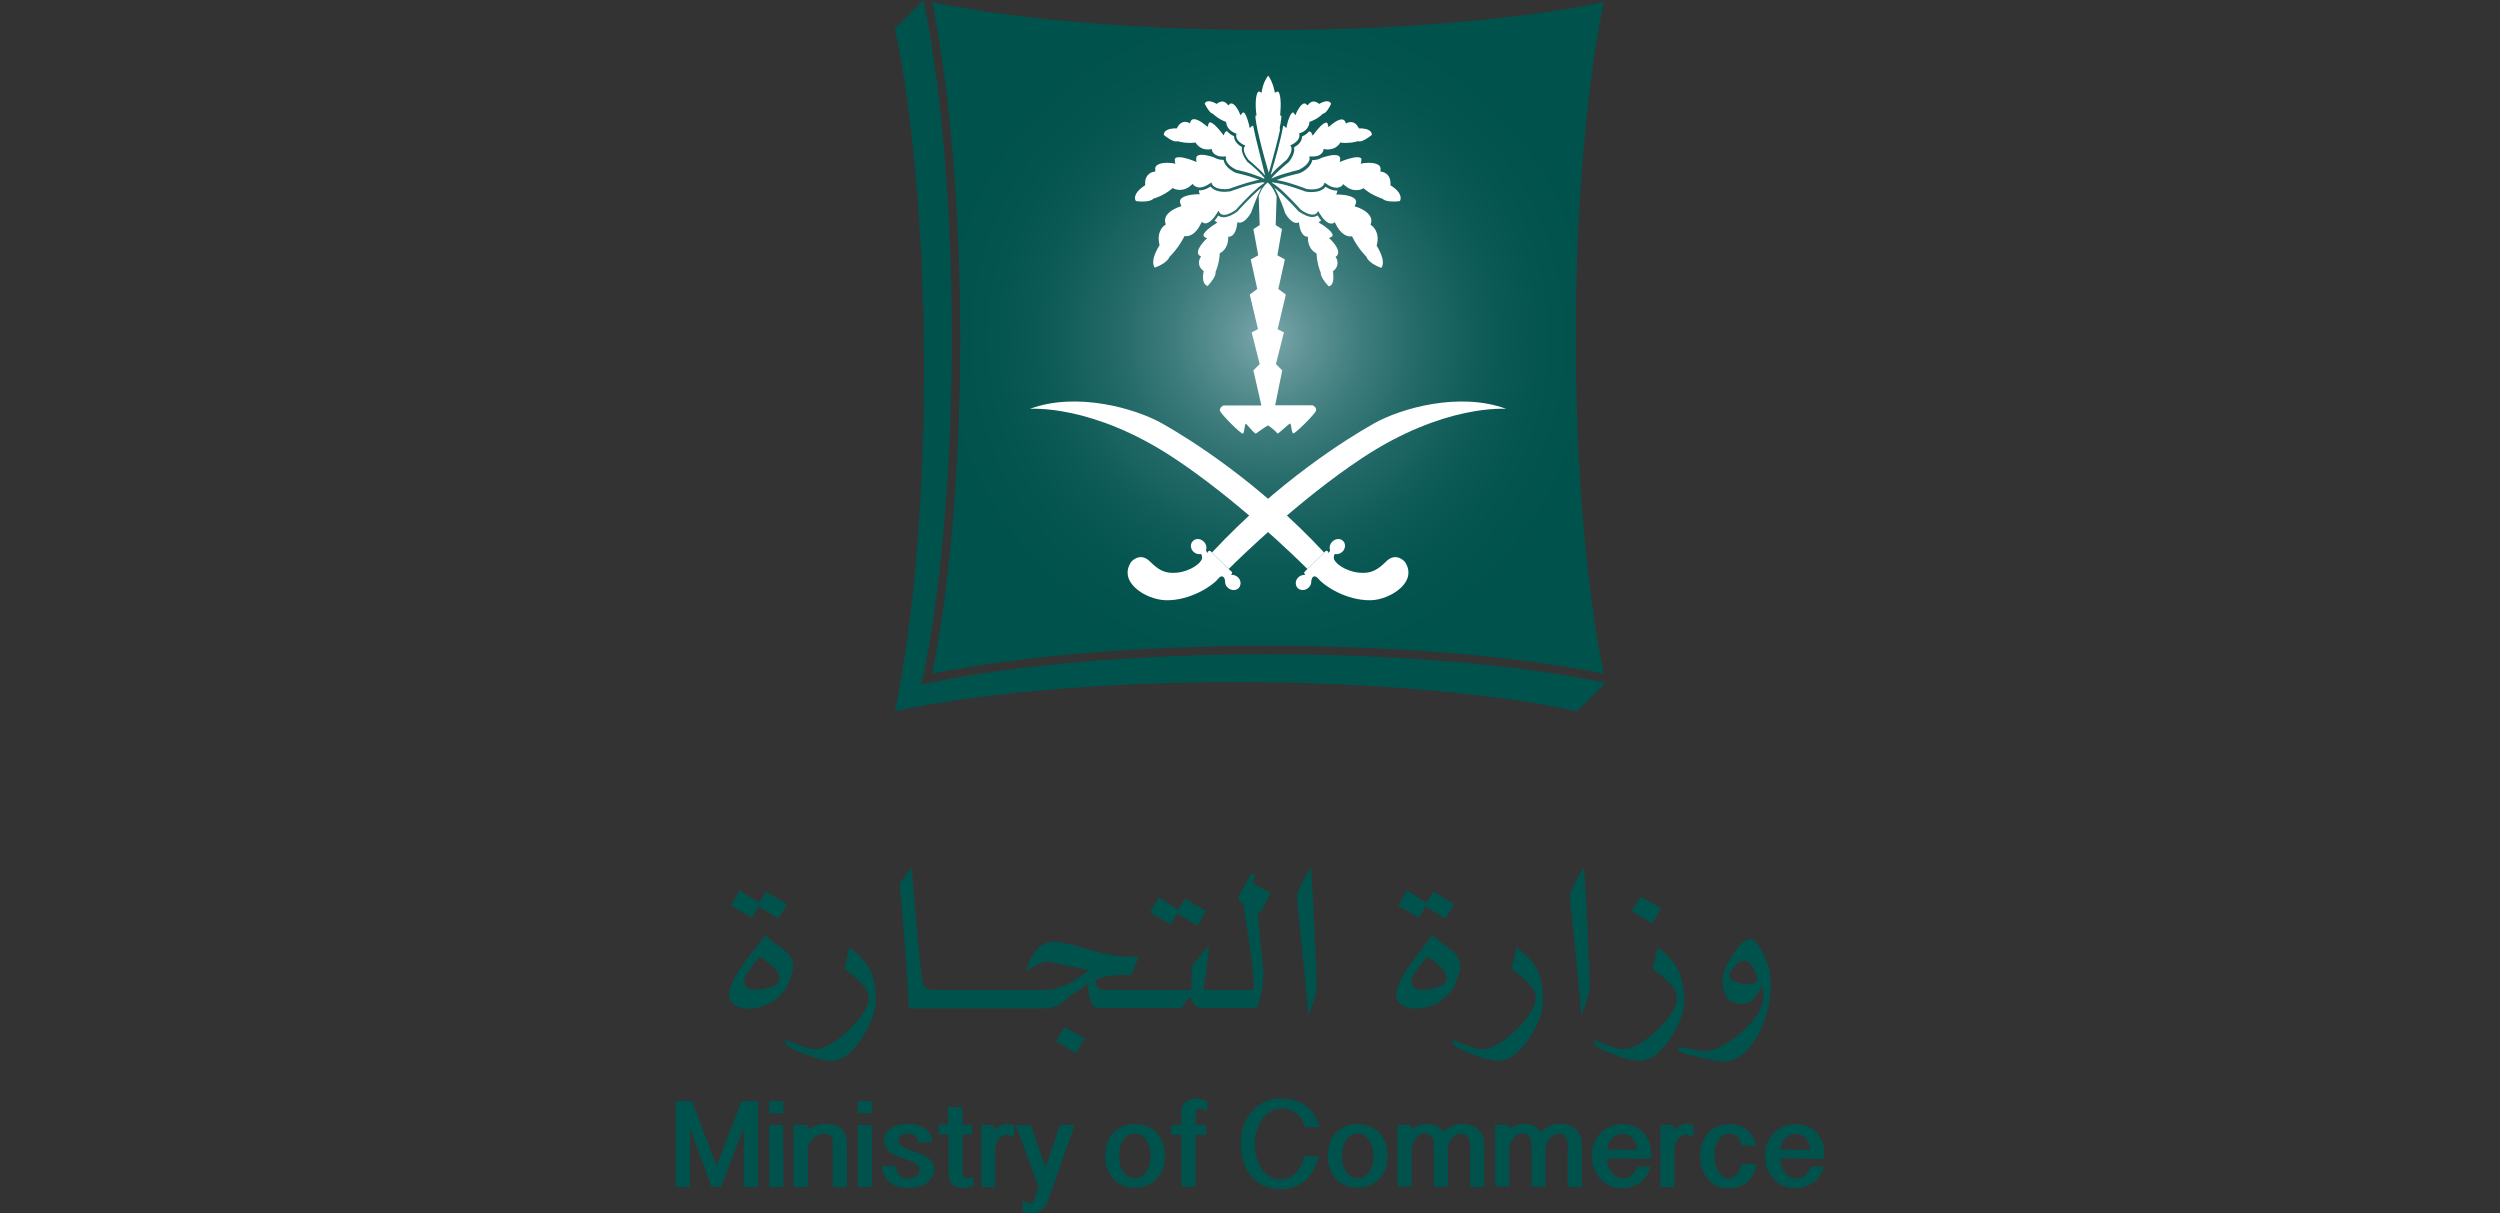 <svg width="237" height="115" viewBox="0 0 237 115" fill="none" xmlns="http://www.w3.org/2000/svg">
<rect x="0" y="0" width="237" height="115" fill="#333333" stroke="none"/>
<path d="M87.936 64.779L87.316 64.917L84.813 67.42C92.804 65.721 104.355 64.664 117.168 64.664C129.981 64.664 141.509 65.721 149.523 67.42L152.21 64.733C143.966 63.011 132.347 62.023 120.199 62.023C107.96 62.023 96.18 63.034 87.936 64.779Z" fill="#00524C"/>
<path d="M87.339 64.894L87.477 64.274C89.222 56.03 90.232 44.25 90.232 32.011C90.232 19.887 89.245 8.244 87.546 0L84.836 2.71C86.535 10.701 87.591 22.252 87.591 35.065C87.591 47.879 86.535 59.406 84.836 67.42L87.339 64.894Z" fill="#00524C"/>
<path d="M120.198 2.848C108.189 2.848 96.638 1.884 88.372 0.207C90.048 8.474 91.035 20.024 91.035 32.034C91.035 44.044 90.071 55.594 88.372 63.861C96.638 62.185 108.189 61.22 120.198 61.22C132.231 61.22 143.759 62.185 152.025 63.861C150.349 55.594 149.385 44.067 149.385 32.034C149.385 20.024 150.349 8.474 152.025 0.207C143.782 1.884 132.231 2.848 120.198 2.848Z" fill="url(#paint0_radial_415_5954)"/>
<path d="M126.859 23.928C126.882 23.514 126.354 22.917 126.147 22.711L125.987 22.573L126.17 22.481C126.285 22.435 126.331 22.366 126.331 22.297C126.354 22.022 125.665 21.471 125.183 21.195L124.999 21.08L125.183 20.942C125.206 20.919 125.229 20.919 125.252 20.897C125.137 20.759 125.022 20.621 124.907 20.414C124.815 20.483 124.632 20.575 124.402 20.575C124.058 20.575 123.621 20.391 123.116 20.047L123.093 20.024C123.07 20.001 121.807 18.577 120.82 17.797C121.325 18.692 121.784 20.024 121.83 20.208C122.473 21.287 122.978 21.126 122.978 21.126L123.139 21.08L123.162 21.241C123.3 22.389 123.851 22.435 123.874 22.435H123.989V22.573C124.012 23.652 124.701 23.951 124.724 23.974L124.792 24.02L124.815 24.111C124.861 25.053 125.183 25.788 125.183 25.788L125.206 25.834V25.88C125.183 26.201 125.619 26.798 125.964 27.142C126.101 27.12 126.193 27.051 126.262 26.936C126.469 26.614 126.4 26.017 126.377 25.811L126.354 25.719L126.423 25.673C127.066 25.122 126.698 24.479 126.675 24.456L126.607 24.341L126.721 24.272C126.813 24.157 126.859 24.066 126.859 23.928Z" fill="white"/>
<path d="M130.509 23.262L130.532 23.193C130.83 21.953 130.073 21.402 130.027 21.379L129.935 21.31L129.958 21.195C130.027 20.966 130.027 20.759 129.912 20.553C129.59 19.91 128.58 19.611 128.58 19.611L128.419 19.565L128.488 19.404C128.58 19.221 128.58 19.06 128.511 18.945C128.282 18.532 127.225 18.44 126.858 18.44H126.674L126.743 18.256C126.766 18.187 126.766 18.119 126.789 18.05C126.766 18.05 126.743 18.073 126.743 18.073C126.399 18.073 126.031 17.958 125.664 17.705C125.526 17.889 125.159 18.21 124.332 18.21C124.171 18.21 123.987 18.21 123.804 18.164H123.781C123.758 18.164 121.944 17.453 120.796 17.315C120.727 17.292 120.658 17.292 120.589 17.292C120.589 17.292 120.566 17.292 120.566 17.315C120.635 17.361 120.727 17.43 120.819 17.476C120.933 17.567 121.071 17.659 121.209 17.774C122.127 18.555 123.184 19.726 123.299 19.864C123.735 20.185 124.125 20.346 124.424 20.346C124.722 20.346 124.837 20.185 124.86 20.162L124.906 20.093L124.975 20.001L125.067 20.185C125.227 20.438 125.365 20.644 125.503 20.782C125.549 20.828 125.595 20.874 125.618 20.897C125.87 21.15 126.077 21.195 126.215 21.195C126.353 21.195 126.422 21.15 126.422 21.15L126.536 21.058L126.605 21.195C127.133 22.298 127.753 22.413 128.006 22.413C128.052 22.413 128.075 22.413 128.075 22.413L128.167 22.39L128.213 22.482C128.787 23.63 129.522 24.319 129.522 24.319L129.544 24.341V24.364C129.728 24.87 130.555 25.26 130.945 25.398C131.45 24.709 130.532 23.354 130.532 23.331L130.509 23.262Z" fill="white"/>
<path d="M132.76 18.601C132.645 18.05 131.887 17.614 131.887 17.614L131.818 17.568V17.476C131.864 16.396 131.014 16.282 130.991 16.282L130.854 16.259L130.877 16.121C130.9 15.96 130.854 15.822 130.785 15.731C130.624 15.547 130.28 15.432 129.774 15.432C129.453 15.432 129.2 15.478 129.2 15.478L128.994 15.524L129.04 15.317C129.085 15.18 129.062 15.088 129.04 15.019C128.994 14.95 128.856 14.904 128.672 14.904C128.098 14.904 127.225 15.271 127.225 15.271L127.019 15.363L127.042 15.134C127.065 14.996 127.042 14.904 126.973 14.835C126.904 14.743 126.72 14.697 126.514 14.697C126.008 14.697 125.342 14.95 125.32 14.95L125.274 14.973C125.067 15.088 124.791 15.18 124.401 15.18C124.355 15.432 124.171 15.96 123.23 16.419H123.207C123.207 16.419 122.702 16.534 122.105 16.695C121.76 16.787 121.37 16.925 121.025 17.062H121.002C121.117 17.085 121.232 17.108 121.37 17.131C122.449 17.361 123.689 17.843 123.85 17.912C124.011 17.935 124.171 17.958 124.332 17.958C125.297 17.958 125.503 17.499 125.503 17.476L125.572 17.315L125.71 17.407C126.077 17.683 126.422 17.797 126.72 17.797H126.743C126.789 17.797 126.835 17.797 126.881 17.774C126.927 17.751 126.973 17.751 127.019 17.728C127.18 17.683 127.248 17.568 127.248 17.568L127.34 17.453L127.432 17.545C127.8 17.866 128.167 18.027 128.58 18.027C128.948 18.027 129.177 17.889 129.177 17.889L129.269 17.843L129.338 17.912C130.142 18.578 131.014 18.808 131.014 18.831H131.06L131.083 18.854C131.221 19.014 131.588 19.106 132.117 19.106C132.369 19.106 132.622 19.083 132.714 19.06C132.783 18.899 132.805 18.762 132.76 18.601Z" fill="white"/>
<path d="M123.138 16.098C124.103 15.615 124.149 15.11 124.149 15.041V15.018L124.126 14.881V14.835H124.218H124.286C124.47 14.835 124.608 14.835 124.746 14.812C124.792 14.812 124.815 14.789 124.861 14.789C124.975 14.743 125.09 14.72 125.159 14.651C125.205 14.628 125.251 14.582 125.274 14.559C125.435 14.398 125.458 14.261 125.458 14.261L125.481 14.123L125.618 14.146C125.71 14.169 125.802 14.169 125.894 14.169C126.675 14.169 127.019 13.595 127.019 13.572L127.065 13.503L127.157 13.526C127.295 13.549 127.455 13.549 127.593 13.549C128.236 13.549 128.718 13.388 128.718 13.388H128.764H128.787C128.81 13.388 128.856 13.411 128.879 13.411C129.224 13.411 129.798 12.998 130.05 12.791C130.05 12.653 130.004 12.538 129.935 12.47C129.683 12.194 129.132 12.171 128.994 12.171H128.925H128.833L128.787 12.102C128.604 11.758 128.374 11.574 128.052 11.574C127.869 11.574 127.731 11.643 127.731 11.643L127.593 11.712L127.547 11.574C127.478 11.413 127.364 11.321 127.203 11.321C126.812 11.321 126.284 11.758 126.101 11.918L125.94 12.056L125.894 11.826C125.848 11.62 125.756 11.62 125.733 11.62C125.435 11.62 124.884 12.263 124.585 12.676L124.447 12.86L124.355 12.653C124.286 12.492 124.195 12.47 124.126 12.47C124.126 12.47 124.103 12.47 124.08 12.47C123.942 12.653 123.735 12.814 123.437 12.929C123.437 13.158 123.345 13.618 122.679 13.962C122.725 14.192 122.725 14.674 122.174 15.363L122.151 15.386C122.151 15.386 121.416 15.983 120.842 16.557C120.727 16.672 120.635 16.787 120.543 16.901C120.543 16.901 120.543 16.924 120.521 16.924C120.521 16.924 120.521 16.947 120.498 16.947C120.704 16.855 120.957 16.741 121.209 16.649C122.059 16.35 123.001 16.144 123.138 16.098Z" fill="white"/>
<path d="M121.003 16.006C121.462 15.569 121.921 15.202 121.99 15.133C122.61 14.329 122.404 13.939 122.404 13.916L122.335 13.801V13.778L122.358 13.755L122.472 13.71C122.702 13.595 122.84 13.48 122.955 13.365C123.138 13.158 123.184 12.998 123.184 12.883C123.184 12.837 123.184 12.791 123.184 12.791L123.161 12.699L123.138 12.653L123.23 12.63L123.276 12.607C123.621 12.492 123.827 12.309 123.942 12.125C124.126 11.873 124.126 11.643 124.126 11.643V11.551L124.218 11.528C124.907 11.275 125.389 10.816 125.389 10.793L125.412 10.77H125.458C125.71 10.724 126.032 10.196 126.192 9.829C126.124 9.691 125.986 9.599 125.802 9.599C125.481 9.599 125.136 9.806 125.136 9.806L125.067 9.852L124.998 9.806C124.838 9.691 124.677 9.622 124.539 9.622C124.241 9.622 124.057 9.875 124.057 9.875L123.965 9.989L123.85 9.898C123.781 9.829 123.735 9.806 123.666 9.806C123.345 9.806 122.978 10.495 122.886 10.724L122.817 10.931L122.679 10.747C122.633 10.678 122.587 10.655 122.587 10.655C122.381 10.655 122.105 11.321 121.99 11.918L121.944 12.148L121.784 11.987C121.738 11.941 121.692 11.918 121.646 11.918C121.416 13.25 120.842 15.317 120.498 16.442C120.475 16.511 120.475 16.557 120.452 16.603C120.544 16.511 120.635 16.396 120.727 16.304C120.796 16.212 120.888 16.121 121.003 16.006Z" fill="white"/>
<path d="M117.306 20.047L117.283 20.07C116.801 20.414 116.364 20.598 115.997 20.598C115.744 20.598 115.583 20.506 115.492 20.437C115.377 20.621 115.262 20.782 115.147 20.919C115.17 20.942 115.193 20.965 115.216 20.965L115.4 21.103L115.216 21.218C114.757 21.493 114.068 22.045 114.091 22.32C114.091 22.389 114.16 22.435 114.252 22.504L114.435 22.596L114.275 22.733C114.068 22.94 113.54 23.537 113.563 23.951C113.563 24.065 113.632 24.18 113.746 24.249L113.861 24.318L113.792 24.433C113.769 24.456 113.379 25.099 114.045 25.65L114.114 25.696L114.091 25.788C114.091 25.788 113.93 26.545 114.206 26.913C114.275 27.005 114.366 27.073 114.481 27.119C114.803 26.775 115.262 26.178 115.239 25.856V25.811V25.765C115.239 25.765 115.583 25.007 115.629 24.088V23.996L115.698 23.974C115.721 23.951 116.41 23.652 116.433 22.573V22.435H116.571C116.594 22.435 117.145 22.389 117.283 21.241L117.306 21.057L117.444 21.103C117.444 21.103 117.949 21.264 118.592 20.184C118.661 20.001 119.12 18.669 119.602 17.773C118.615 18.577 117.329 20.024 117.306 20.047Z" fill="white"/>
<path d="M119.625 17.291C118.476 17.429 116.662 18.14 116.639 18.14H116.616C116.433 18.163 116.249 18.186 116.088 18.186C115.262 18.186 114.894 17.865 114.756 17.681C114.389 17.934 114.045 18.049 113.723 18.049C113.7 18.049 113.677 18.026 113.654 18.026C113.654 18.095 113.677 18.163 113.677 18.232L113.746 18.416H113.562C113.172 18.416 112.139 18.508 111.909 18.921C111.84 19.036 111.84 19.197 111.932 19.381L112.001 19.541L111.863 19.587C111.863 19.587 110.83 19.909 110.531 20.529C110.439 20.735 110.416 20.942 110.485 21.172L110.508 21.286L110.416 21.355C110.37 21.378 109.613 21.906 109.911 23.169L109.934 23.238L109.888 23.307C109.888 23.33 108.97 24.685 109.475 25.374C109.865 25.236 110.692 24.846 110.876 24.34L110.899 24.318L110.922 24.295C110.922 24.295 111.656 23.606 112.253 22.458L112.299 22.366L112.391 22.389C112.391 22.389 112.414 22.389 112.46 22.389C112.713 22.389 113.333 22.274 113.861 21.172L113.93 21.034L114.068 21.126C114.068 21.126 114.136 21.172 114.274 21.172C114.389 21.172 114.596 21.126 114.848 20.873C114.894 20.85 114.917 20.804 114.963 20.758C115.101 20.62 115.239 20.414 115.399 20.161L115.514 19.977L115.583 20.092L115.629 20.184C115.629 20.184 115.744 20.368 116.042 20.368C116.341 20.368 116.708 20.207 117.168 19.886C117.282 19.748 118.339 18.577 119.257 17.796C119.395 17.681 119.51 17.589 119.648 17.497C119.739 17.429 119.808 17.383 119.9 17.337C119.877 17.337 119.877 17.337 119.877 17.337C119.762 17.268 119.694 17.268 119.625 17.291Z" fill="white"/>
<path d="M109.383 18.808H109.429C109.429 18.808 110.302 18.555 111.106 17.889L111.175 17.82L111.243 17.866C111.243 17.866 111.496 18.004 111.84 18.004C112.231 18.004 112.621 17.843 112.966 17.521L113.058 17.43L113.149 17.544C113.149 17.544 113.241 17.636 113.402 17.705C113.448 17.728 113.494 17.728 113.54 17.751C113.586 17.751 113.632 17.774 113.678 17.774H113.7C113.999 17.774 114.343 17.636 114.711 17.384L114.849 17.292L114.895 17.453C114.895 17.453 115.101 17.935 116.066 17.935C116.203 17.935 116.364 17.935 116.548 17.889C116.709 17.843 117.972 17.361 119.051 17.108C119.166 17.085 119.281 17.062 119.395 17.039H119.372C119.028 16.901 118.638 16.787 118.293 16.672C117.696 16.511 117.214 16.396 117.214 16.396H117.168C116.226 15.937 116.043 15.432 115.997 15.156C115.606 15.156 115.331 15.065 115.147 14.95L115.101 14.927C115.101 14.927 114.435 14.674 113.93 14.674C113.7 14.674 113.54 14.72 113.471 14.812C113.402 14.881 113.402 14.973 113.402 15.133L113.425 15.363L113.218 15.271C113.218 15.271 112.346 14.904 111.772 14.904C111.588 14.904 111.45 14.95 111.404 15.019C111.358 15.065 111.358 15.179 111.381 15.317L111.427 15.524L111.22 15.478C111.22 15.478 110.945 15.432 110.623 15.432C110.141 15.432 109.774 15.547 109.613 15.73C109.521 15.822 109.498 15.96 109.521 16.121V16.259L109.383 16.282C109.36 16.282 108.511 16.396 108.557 17.476V17.567L108.488 17.613C108.488 17.613 107.753 18.05 107.615 18.601C107.569 18.762 107.592 18.899 107.684 19.06C107.799 19.083 108.029 19.106 108.304 19.106C108.809 19.106 109.177 19.014 109.315 18.853L109.383 18.808Z" fill="white"/>
<path d="M119.877 16.878C119.786 16.763 119.671 16.649 119.579 16.534C119.005 15.937 118.293 15.363 118.27 15.363L118.247 15.34C117.696 14.628 117.696 14.146 117.742 13.939C117.076 13.572 116.984 13.135 116.984 12.906C116.685 12.791 116.479 12.607 116.341 12.446H116.318C116.249 12.446 116.157 12.469 116.088 12.63L115.997 12.837L115.859 12.653C115.56 12.24 114.986 11.597 114.711 11.597C114.688 11.597 114.596 11.597 114.55 11.803L114.481 12.033L114.32 11.895C114.297 11.895 113.654 11.298 113.195 11.298C113.034 11.298 112.92 11.367 112.851 11.551L112.805 11.688L112.667 11.62C112.667 11.62 112.529 11.551 112.345 11.551C112.047 11.551 111.794 11.735 111.611 12.079L111.565 12.171H111.473H111.404C111.243 12.171 110.692 12.194 110.44 12.469C110.371 12.561 110.325 12.676 110.325 12.791C110.577 12.997 111.128 13.411 111.496 13.411C111.519 13.411 111.565 13.411 111.588 13.388H111.634H111.657C111.657 13.388 112.139 13.549 112.805 13.549C112.965 13.549 113.103 13.526 113.241 13.526L113.333 13.503L113.379 13.572C113.402 13.595 113.723 14.169 114.481 14.169C114.573 14.169 114.665 14.169 114.757 14.146L114.871 14.123L114.894 14.26C114.894 14.26 114.94 14.421 115.078 14.559C115.101 14.582 115.147 14.605 115.193 14.651C115.262 14.697 115.377 14.743 115.491 14.789C115.537 14.789 115.56 14.812 115.606 14.812C115.744 14.835 115.882 14.857 116.065 14.835H116.134H116.226V14.88L116.203 15.018V15.041C116.203 15.11 116.249 15.638 117.214 16.098C117.351 16.12 118.293 16.327 119.12 16.649C119.372 16.74 119.625 16.832 119.831 16.947V16.924C119.877 16.901 119.877 16.901 119.877 16.878Z" fill="white"/>
<path d="M118.798 11.918C118.752 11.918 118.706 11.941 118.637 11.987L118.477 12.148L118.431 11.918C118.293 11.321 118.04 10.655 117.88 10.655C117.834 10.655 117.788 10.678 117.742 10.747L117.604 10.931L117.512 10.724C117.42 10.472 117.053 9.806 116.732 9.806C116.663 9.806 116.594 9.829 116.548 9.898L116.433 9.989L116.341 9.875C116.341 9.875 116.157 9.622 115.859 9.622C115.721 9.622 115.56 9.691 115.4 9.806L115.331 9.852L115.262 9.806C115.262 9.806 114.917 9.599 114.596 9.599C114.389 9.599 114.274 9.668 114.206 9.829C114.389 10.196 114.711 10.724 114.94 10.77H114.963L114.986 10.793C114.986 10.793 115.469 11.275 116.157 11.528L116.226 11.551L116.249 11.643C116.249 11.666 116.272 11.895 116.433 12.125C116.548 12.309 116.777 12.492 117.099 12.63L117.145 12.653L117.237 12.676L117.214 12.722L117.191 12.814C117.191 12.814 117.191 12.86 117.191 12.906C117.191 12.998 117.237 13.181 117.42 13.388C117.535 13.503 117.673 13.618 117.903 13.732L118.017 13.778L118.04 13.801V13.824L117.949 13.962C117.949 13.962 117.742 14.352 118.362 15.156C118.454 15.225 118.89 15.592 119.349 16.029C119.464 16.121 119.556 16.235 119.671 16.35C119.763 16.442 119.854 16.557 119.946 16.649C119.923 16.603 119.923 16.534 119.9 16.488C119.625 15.317 119.051 13.25 118.798 11.918Z" fill="white"/>
<path d="M121.347 11.942C121.37 11.873 121.37 11.781 121.393 11.712C121.462 11.322 121.485 11.069 121.462 10.954H121.347L121.37 10.793C121.462 9.806 121.393 8.956 121.21 8.727C121.164 8.681 121.141 8.681 121.118 8.681C121.095 8.681 121.049 8.704 121.026 8.704L120.865 8.796L120.819 8.612C120.659 7.831 120.383 7.372 120.222 7.165C120.061 7.395 119.763 7.831 119.625 8.612L119.602 8.796L119.441 8.704C119.396 8.681 119.373 8.681 119.35 8.681C119.35 8.681 119.281 8.681 119.258 8.727C119.051 8.979 118.982 9.806 119.097 10.793L119.12 10.954H119.028C119.005 11.069 119.028 11.345 119.097 11.712C119.097 11.781 119.12 11.85 119.143 11.942C119.166 12.056 119.189 12.171 119.212 12.309C119.419 13.251 119.74 14.559 120.13 15.868C120.13 15.891 120.153 15.937 120.153 15.96C120.199 16.098 120.222 16.213 120.268 16.351C120.268 16.373 120.268 16.373 120.268 16.396C120.268 16.373 120.291 16.351 120.291 16.351C120.314 16.213 120.36 16.098 120.406 15.96C120.406 15.937 120.429 15.891 120.429 15.868C120.796 14.559 121.141 13.251 121.347 12.309C121.301 12.171 121.324 12.033 121.347 11.942Z" fill="white"/>
<path d="M124.424 38.418H120.888L121.554 35.111L120.957 34.514L121.715 31.506L121.118 31.207L121.898 27.924L121.186 27.396L121.806 24.594L121.095 24.204L121.531 21.724L120.934 21.333L121.026 18.647C121.026 18.647 120.773 17.797 120.176 17.292C119.602 17.751 119.349 18.509 119.326 18.624V18.647L119.418 21.333L118.821 21.724L119.28 24.204L118.569 24.594L119.189 27.396L118.477 27.924L119.257 31.207L118.66 31.506L119.418 34.514L118.821 35.111L119.579 38.441H115.974C115.974 38.441 115.514 38.648 115.675 38.992C115.836 39.336 117.673 41.196 117.834 41.105C117.972 41.013 117.972 40.324 118.086 40.186C118.155 40.094 118.683 40.921 119.051 41.105C119.051 41.105 119.648 40.668 120.199 40.324C120.75 40.668 121.118 41.105 121.118 41.105C121.485 40.898 122.243 40.071 122.335 40.163C122.426 40.301 122.426 40.99 122.587 41.082C122.748 41.173 124.585 39.313 124.746 38.969C124.883 38.602 124.424 38.418 124.424 38.418Z" fill="white"/>
<path d="M110.165 40.14C107.639 38.716 102.059 37.109 97.627 38.762C97.627 38.762 103.528 38.257 111.359 43.47C117.214 47.35 122.863 52.862 123.943 53.941L125.527 52.38C119.235 45.628 112.691 41.564 110.165 40.14Z" fill="white"/>
<path d="M133.174 53.251C133.174 53.251 132.347 52.287 131.405 53.228C130.579 54.055 130.005 54.308 129.201 54.308C128.122 54.331 126.79 53.711 126.468 53.022C126.468 53.022 126.377 52.769 126.537 52.517C126.767 52.562 127.019 52.517 127.226 52.333C127.548 52.057 127.594 51.598 127.364 51.322C127.111 51.024 126.652 51.024 126.331 51.322C126.078 51.552 125.986 51.897 126.101 52.172C126.078 52.264 126.009 52.333 125.917 52.425C125.917 52.379 125.917 52.31 125.871 52.264C125.802 52.195 125.711 52.195 125.642 52.264L125.527 52.379L123.942 53.94L123.69 54.193C123.621 54.262 123.621 54.354 123.69 54.422C123.713 54.445 123.736 54.468 123.759 54.468C123.736 54.468 123.713 54.491 123.69 54.491C123.506 54.491 123.277 54.56 123.116 54.698C122.794 54.974 122.748 55.433 123.001 55.731C123.254 56.007 123.713 56.007 124.034 55.731C124.241 55.548 124.333 55.295 124.31 55.042C124.356 54.882 124.402 54.721 124.494 54.675C124.677 54.583 124.815 54.675 125.022 54.905C125.55 55.548 127.64 56.948 129.959 56.903C131.796 56.857 134.483 55.157 133.174 53.251Z" fill="white"/>
<path d="M130.256 40.14C132.782 38.716 138.362 37.109 142.794 38.762C142.794 38.762 136.893 38.257 129.062 43.47C123.207 47.35 117.558 52.862 116.479 53.941L114.894 52.38C121.186 45.628 127.73 41.564 130.256 40.14Z" fill="white"/>
<path d="M107.247 53.251C107.247 53.251 108.074 52.287 109.015 53.228C109.842 54.055 110.393 54.308 111.22 54.308C112.276 54.331 113.608 53.711 113.93 53.022C113.93 53.022 114.021 52.769 113.861 52.517C113.631 52.562 113.378 52.517 113.172 52.333C112.85 52.057 112.804 51.598 113.057 51.322C113.31 51.024 113.769 51.024 114.09 51.322C114.343 51.552 114.435 51.897 114.32 52.172C114.366 52.264 114.412 52.333 114.504 52.425C114.504 52.379 114.504 52.31 114.55 52.264C114.618 52.195 114.71 52.195 114.779 52.264L114.894 52.379L116.478 53.94L116.754 54.193C116.823 54.262 116.823 54.354 116.754 54.422C116.731 54.445 116.708 54.468 116.685 54.468C116.708 54.468 116.731 54.491 116.754 54.491C116.961 54.491 117.167 54.56 117.328 54.698C117.65 54.974 117.696 55.433 117.443 55.731C117.19 56.007 116.731 56.007 116.41 55.731C116.203 55.548 116.111 55.295 116.134 55.042C116.111 54.882 116.042 54.721 115.95 54.675C115.767 54.583 115.629 54.675 115.445 54.905C114.917 55.548 112.827 56.948 110.531 56.903C108.602 56.857 105.938 55.157 107.247 53.251Z" fill="white"/>
<path d="M100.112 98.699L101.995 99.87L102.822 98.469L100.939 97.367L100.112 98.699Z" fill="#00524C"/>
<path d="M71.885 85.928L73.791 87.076L74.618 85.722L72.62 84.528L71.977 85.584L70.117 84.413L69.29 85.836L71.311 87.007L71.885 85.928Z" fill="#00524C"/>
<path d="M75.192 91.669C75.192 91.118 74.985 90.636 74.549 90.245C74.411 90.131 74.089 89.855 73.561 89.488C73.079 89.143 72.758 88.845 72.574 88.615L70.989 90.682C69.749 92.312 69.129 93.506 69.129 94.287C69.129 94.815 69.382 95.183 69.91 95.412C70.323 95.596 70.806 95.665 71.357 95.596C72.207 95.504 72.941 95.205 73.538 94.723C73.86 94.494 74.181 94.149 74.503 93.713C74.962 92.771 75.192 92.082 75.192 91.669ZM73.447 93.414C72.781 93.69 72.138 93.828 71.54 93.828C70.875 93.828 70.553 93.552 70.553 93.001C70.553 92.84 70.599 92.656 70.691 92.473C71.196 91.738 71.632 91.141 72 90.682C73.217 91.439 73.86 92.105 73.883 92.703C73.906 92.978 73.768 93.231 73.447 93.414Z" fill="#00524C"/>
<path d="M80.518 89.786C80.289 90.796 80.151 91.485 80.059 91.876C81.598 92.978 82.355 93.851 82.355 94.494C82.355 95.389 81.735 96.422 80.472 97.639C79.209 98.857 78.153 99.454 77.258 99.454C76.844 99.454 76.316 99.316 75.65 99.04C74.984 98.765 74.617 98.627 74.571 98.627C74.479 98.627 74.433 98.673 74.433 98.765C74.433 99.063 75.053 99.454 76.293 99.936C77.441 100.372 78.268 100.579 78.75 100.579C79.738 100.579 80.679 99.936 81.552 98.65C82.539 97.249 83.021 95.94 83.021 94.723C83.021 93.437 82.769 92.381 82.263 91.554C81.896 91.003 81.322 90.429 80.518 89.786Z" fill="#00524C"/>
<path d="M111.588 86.594L113.517 87.742L114.344 86.387L112.346 85.193L111.703 86.249L109.843 85.078L109.017 86.502L110.991 87.65L111.588 86.594Z" fill="#00524C"/>
<path d="M120.474 84.665C119.992 84.413 119.487 84.137 118.981 83.862C118.844 83.793 118.775 83.701 118.775 83.586C118.775 83.517 118.798 83.425 118.866 83.288C118.935 83.15 118.958 83.058 118.958 82.989C118.958 82.92 118.912 82.851 118.798 82.828C118.729 82.76 118.591 82.874 118.43 83.173L117.535 84.734C117.466 84.872 117.42 85.01 117.42 85.148C117.42 85.354 117.535 85.515 117.741 85.653L117.856 85.699C118.522 89.694 118.866 92.289 118.866 93.437C118.866 93.713 118.844 93.851 118.798 93.851H114.986H114.458C114.251 93.851 114.136 93.782 114.113 93.644C114.113 93.621 114.136 93.46 114.182 93.139C114.435 91.715 114.572 90.636 114.572 89.901C114.572 89.786 114.572 89.717 114.549 89.694C113.884 90.429 113.378 91.049 112.988 91.577L112.942 93.851H108.441H104.446L104.262 93.736C103.963 93.529 103.826 93.254 103.826 92.909C104.492 92.588 105.41 92.427 106.604 92.427C106.857 92.427 107.063 92.427 107.224 92.45C107.569 91.669 107.821 91.072 107.959 90.659C107.867 90.659 107.683 90.659 107.362 90.682H106.788C105.915 90.682 104.538 90.406 102.655 89.855C101.392 89.488 100.473 89.281 99.899 89.281C98.889 89.281 98.108 89.924 97.557 91.21C97.442 91.508 97.373 91.761 97.373 91.968C97.396 91.991 97.396 92.014 97.396 92.037C98.2 91.439 98.843 91.141 99.325 91.141L100.266 91.348C101.575 91.623 102.563 91.83 103.229 91.968C101.69 93.231 100.289 93.851 99.026 93.851H95.146H92.229H91.793H89.474H88.601C88.165 93.851 87.843 93.759 87.683 93.575C87.614 93.506 87.545 93.437 87.522 93.414C87.43 93.208 87.246 91.646 86.971 88.73L86.42 82.231C85.914 82.92 85.524 83.425 85.294 83.747C85.639 87.49 85.937 91.439 86.167 95.596H88.877H91.793H92.229H94.755H98.98C99.784 95.596 100.45 95.343 100.978 94.815C101.185 94.608 101.552 94.356 102.035 94.034C102.54 93.713 102.884 93.46 103.091 93.231C103.183 93.966 103.252 94.425 103.32 94.631C103.481 95.251 103.757 95.573 104.17 95.573H108.832H111.932C112.023 95.573 112.184 95.389 112.391 95.045C112.598 94.7 112.735 94.517 112.781 94.517C112.827 94.54 112.896 94.654 113.011 94.884C113.126 95.114 113.218 95.251 113.309 95.32C113.539 95.481 113.769 95.55 113.998 95.55H114.526H119.05C119.211 95.55 119.395 95.091 119.555 94.195C119.716 93.346 119.785 92.703 119.785 92.266L119.211 86.48C119.28 86.502 119.349 86.525 119.464 86.548L120.474 84.665Z" fill="#00524C"/>
<path d="M124.241 82.254C123.322 83.77 122.886 84.757 122.955 85.24C123.414 89.557 123.781 93.231 124.034 96.285C124.585 94.93 124.838 93.943 124.838 93.323L124.608 87.835C124.424 84.229 124.31 82.369 124.241 82.254Z" fill="#00524C"/>
<path d="M135.126 85.928L137.032 87.076L137.858 85.722L135.883 84.528L135.217 85.584L133.38 84.413L132.531 85.836L134.552 87.007L135.126 85.928Z" fill="#00524C"/>
<path d="M138.432 91.669C138.432 91.118 138.225 90.636 137.789 90.245C137.651 90.131 137.33 89.855 136.802 89.488C136.319 89.143 135.998 88.845 135.814 88.615L134.23 90.682C132.99 92.312 132.37 93.506 132.37 94.287C132.37 94.815 132.622 95.183 133.15 95.412C133.564 95.596 134.046 95.665 134.597 95.596C135.447 95.504 136.181 95.205 136.779 94.723C137.1 94.494 137.422 94.149 137.743 93.713C138.202 92.771 138.432 92.082 138.432 91.669ZM136.71 93.414C136.044 93.69 135.401 93.828 134.804 93.828C134.138 93.828 133.816 93.552 133.816 93.001C133.816 92.84 133.862 92.656 133.954 92.473C134.459 91.738 134.896 91.141 135.263 90.682C136.48 91.439 137.123 92.105 137.146 92.703C137.146 92.978 137.008 93.231 136.71 93.414Z" fill="#00524C"/>
<path d="M143.759 89.786C143.529 90.796 143.392 91.485 143.3 91.876C144.838 92.978 145.596 93.851 145.596 94.494C145.596 95.389 144.976 96.422 143.713 97.639C142.45 98.857 141.394 99.454 140.498 99.454C140.085 99.454 139.557 99.316 138.891 99.04C138.225 98.765 137.858 98.627 137.812 98.627C137.72 98.627 137.674 98.673 137.674 98.765C137.674 99.063 138.294 99.454 139.534 99.936C140.682 100.372 141.509 100.579 141.991 100.579C142.978 100.579 143.92 99.936 144.815 98.65C145.803 97.249 146.285 95.94 146.285 94.723C146.285 93.437 146.032 92.381 145.527 91.554C145.137 91.003 144.563 90.429 143.759 89.786Z" fill="#00524C"/>
<path d="M150.12 82.254C149.201 83.77 148.765 84.757 148.834 85.24C149.293 89.557 149.66 93.231 149.913 96.285C150.464 94.93 150.717 93.943 150.717 93.323L150.487 87.835C150.326 84.229 150.189 82.369 150.12 82.254Z" fill="#00524C"/>
<path d="M158.869 91.554C158.525 91.003 157.95 90.406 157.147 89.786C156.917 90.796 156.779 91.485 156.687 91.876C158.226 92.978 158.984 93.851 158.984 94.494C158.984 95.389 158.364 96.422 157.101 97.639C155.838 98.857 154.782 99.454 153.886 99.454C153.473 99.454 152.944 99.316 152.279 99.04C151.613 98.765 151.245 98.627 151.199 98.627C151.107 98.627 151.062 98.673 151.062 98.765C151.062 99.063 151.682 99.454 152.922 99.936C154.07 100.372 154.896 100.579 155.379 100.579C156.366 100.579 157.307 99.936 158.203 98.65C159.19 97.249 159.673 95.94 159.673 94.723C159.627 93.46 159.374 92.404 158.869 91.554Z" fill="#00524C"/>
<path d="M157.468 86.135L155.54 84.987L154.69 86.365L156.642 87.536L157.468 86.135Z" fill="#00524C"/>
<path d="M167.136 90.36C166.677 89.465 166.287 89.028 165.942 89.028C165.437 89.028 164.863 89.556 164.197 90.613C163.577 91.623 163.278 92.404 163.301 92.955C163.301 93.483 163.416 93.942 163.6 94.333C163.853 94.838 164.197 95.113 164.679 95.136C165.23 95.182 165.621 95.136 165.873 94.999C166.264 94.769 166.654 94.264 167.021 93.437C167.113 93.713 167.159 94.057 167.159 94.493C167.182 95.389 166.631 96.376 165.529 97.456C164.518 98.443 163.439 99.132 162.36 99.545C162.13 99.614 161.901 99.66 161.602 99.66C161.35 99.66 160.959 99.591 160.454 99.476C159.949 99.339 159.558 99.293 159.329 99.293C159.168 99.293 159.076 99.362 159.076 99.476C159.076 99.706 159.719 99.936 161.028 100.234C162.061 100.464 162.865 100.579 163.439 100.625C164.105 100.67 164.771 100.349 165.483 99.66C166.057 99.109 166.516 98.466 166.861 97.731C167.527 96.331 167.871 94.815 167.871 93.207C167.871 92.22 167.641 91.279 167.136 90.36ZM165.552 93.299C165.23 93.299 164.909 93.23 164.587 93.116C164.174 92.955 163.967 92.748 163.944 92.473C163.944 92.22 164.105 91.921 164.45 91.577C164.794 91.233 165.07 91.072 165.322 91.072C165.667 91.095 165.965 91.325 166.241 91.784C166.47 92.197 166.585 92.61 166.585 92.978C166.447 93.207 166.08 93.299 165.552 93.299Z" fill="#00524C"/>
<path d="M65.616 104.39L67.935 110.521L70.3 104.39H71.862V112.519H70.507V106.916L68.348 112.519H67.453L65.409 106.916V112.519H64.054V104.39H65.616Z" fill="#00524C"/>
<path d="M74.273 105.538H72.918V104.39H74.25L74.273 105.538ZM74.273 112.519H72.918V106.641H74.25L74.273 112.519Z" fill="#00524C"/>
<path d="M75.214 106.641H76.569V107.123C76.822 106.939 77.097 106.778 77.396 106.687C77.694 106.595 77.993 106.549 78.314 106.549C78.613 106.549 78.888 106.595 79.141 106.664C79.394 106.755 79.577 106.87 79.761 107.031C79.922 107.192 80.06 107.375 80.151 107.605C80.243 107.835 80.289 108.064 80.289 108.34V112.519H78.957V108.455C78.957 108.11 78.888 107.858 78.751 107.697C78.613 107.559 78.429 107.467 78.177 107.467C77.947 107.467 77.74 107.513 77.557 107.605C77.373 107.697 77.189 107.812 77.051 107.95C76.914 108.087 76.799 108.248 76.707 108.432C76.615 108.615 76.592 108.799 76.592 109.006V112.519H75.214V106.641Z" fill="#00524C"/>
<path d="M82.655 105.538H81.323V104.39H82.655V105.538ZM82.655 112.519H81.323V106.641H82.655V112.519Z" fill="#00524C"/>
<path d="M84.974 110.567C84.974 110.774 85.019 110.958 85.065 111.095C85.134 111.233 85.203 111.348 85.295 111.44C85.387 111.532 85.502 111.601 85.617 111.647C85.754 111.693 85.892 111.715 86.03 111.715C86.145 111.715 86.282 111.693 86.42 111.67C86.558 111.647 86.673 111.601 86.788 111.555C86.902 111.509 86.994 111.417 87.063 111.302C87.132 111.21 87.178 111.072 87.178 110.912C87.178 110.774 87.132 110.659 87.063 110.544C86.994 110.452 86.902 110.361 86.788 110.292C86.673 110.223 86.535 110.154 86.374 110.085C86.213 110.016 86.053 109.97 85.892 109.901C85.639 109.81 85.387 109.718 85.134 109.626C84.882 109.534 84.652 109.419 84.468 109.281C84.262 109.144 84.101 108.983 83.986 108.799C83.848 108.615 83.802 108.386 83.802 108.11C83.802 107.835 83.871 107.605 83.986 107.421C84.101 107.238 84.262 107.054 84.468 106.939C84.675 106.801 84.905 106.71 85.18 106.641C85.456 106.572 85.731 106.549 86.03 106.549C86.351 106.549 86.65 106.572 86.948 106.641C87.224 106.71 87.477 106.824 87.683 106.962C87.89 107.1 88.05 107.284 88.188 107.513C88.303 107.743 88.372 107.995 88.395 108.294H88.303C88.257 108.294 88.211 108.294 88.142 108.294C88.097 108.294 88.028 108.294 87.982 108.294H87.89H87.063C87.04 108.133 86.994 108.018 86.948 107.904C86.879 107.812 86.811 107.72 86.719 107.651C86.627 107.582 86.535 107.536 86.42 107.513C86.305 107.49 86.191 107.467 86.053 107.467C85.777 107.467 85.548 107.536 85.41 107.651C85.249 107.766 85.18 107.927 85.18 108.11C85.18 108.248 85.226 108.34 85.295 108.455C85.364 108.547 85.456 108.638 85.57 108.707C85.685 108.776 85.823 108.845 85.984 108.914C86.145 108.983 86.305 109.029 86.466 109.098C86.719 109.19 86.971 109.281 87.224 109.373C87.477 109.465 87.706 109.58 87.89 109.718C88.097 109.855 88.257 109.993 88.372 110.177C88.487 110.361 88.556 110.567 88.556 110.797C88.556 111.118 88.487 111.394 88.349 111.624C88.211 111.853 88.028 112.037 87.798 112.198C87.568 112.335 87.293 112.45 86.994 112.519C86.696 112.588 86.374 112.611 86.03 112.611C85.708 112.611 85.387 112.565 85.111 112.473C84.813 112.381 84.56 112.267 84.353 112.083C84.124 111.922 83.963 111.693 83.825 111.44C83.688 111.187 83.619 110.889 83.596 110.544L84.974 110.567Z" fill="#00524C"/>
<path d="M91.243 104.964V106.641H92.115V107.559H91.243V111.141C91.243 111.348 91.288 111.509 91.357 111.578C91.426 111.647 91.518 111.692 91.633 111.692C91.679 111.692 91.748 111.692 91.84 111.669C91.931 111.647 92.092 111.624 92.276 111.601V112.473C92.115 112.519 91.954 112.542 91.771 112.565C91.61 112.588 91.449 112.611 91.311 112.611C91.128 112.611 90.944 112.588 90.783 112.542C90.623 112.496 90.462 112.427 90.347 112.335C90.209 112.244 90.117 112.106 90.049 111.968C89.98 111.807 89.934 111.624 89.934 111.417V107.536H88.992V106.618H89.865V104.941L91.243 104.964Z" fill="#00524C"/>
<path d="M93.01 106.641H94.204L94.273 107.169C94.434 106.962 94.618 106.801 94.847 106.71C95.077 106.595 95.284 106.549 95.536 106.549C95.605 106.549 95.697 106.572 95.812 106.595C95.927 106.618 96.041 106.641 96.156 106.687V107.789C95.789 107.651 95.559 107.582 95.49 107.582C95.307 107.582 95.146 107.628 95.008 107.697C94.87 107.766 94.733 107.881 94.641 108.018C94.549 108.156 94.457 108.294 94.411 108.478C94.365 108.661 94.342 108.822 94.342 109.029V112.542H93.01V106.641Z" fill="#00524C"/>
<path d="M99.119 110.66L100.497 106.641H101.875L99.395 113.714C99.303 113.944 99.211 114.15 99.096 114.311C98.982 114.472 98.844 114.61 98.706 114.701C98.568 114.793 98.43 114.885 98.27 114.931C98.132 114.977 97.971 115 97.834 115C97.719 115 97.581 115 97.443 114.977C97.305 114.954 97.145 114.908 96.961 114.839V113.852C97.03 113.875 97.099 113.898 97.168 113.921C97.236 113.944 97.305 113.967 97.397 114.012C97.466 114.035 97.535 114.058 97.581 114.081C97.65 114.104 97.673 114.104 97.719 114.104C97.765 114.104 97.811 114.081 97.856 114.012C97.902 113.967 97.948 113.898 97.994 113.806C98.04 113.714 98.063 113.645 98.109 113.553C98.155 113.461 98.178 113.392 98.201 113.301L98.454 112.52L96.295 106.664H97.719L99.119 110.66Z" fill="#00524C"/>
<path d="M104.768 109.58C104.768 109.167 104.836 108.776 104.951 108.409C105.066 108.042 105.25 107.72 105.502 107.445C105.732 107.169 106.031 106.939 106.375 106.802C106.719 106.641 107.133 106.572 107.592 106.572C108.051 106.572 108.442 106.641 108.809 106.802C109.154 106.962 109.452 107.169 109.705 107.445C109.957 107.72 110.141 108.042 110.256 108.409C110.371 108.776 110.439 109.167 110.439 109.58C110.439 109.993 110.371 110.384 110.256 110.751C110.141 111.119 109.957 111.44 109.705 111.716C109.452 111.991 109.154 112.198 108.809 112.359C108.465 112.519 108.051 112.588 107.592 112.588C107.133 112.588 106.742 112.519 106.375 112.359C106.031 112.198 105.732 111.991 105.502 111.716C105.273 111.44 105.089 111.119 104.951 110.751C104.836 110.407 104.768 110.016 104.768 109.58ZM106.099 109.58C106.099 109.879 106.122 110.154 106.191 110.407C106.26 110.659 106.352 110.889 106.49 111.073C106.628 111.256 106.765 111.417 106.949 111.532C107.133 111.647 107.339 111.693 107.569 111.693C107.799 111.693 108.005 111.647 108.189 111.532C108.373 111.417 108.534 111.279 108.671 111.073C108.809 110.889 108.901 110.659 108.97 110.407C109.039 110.154 109.085 109.879 109.085 109.58C109.085 109.305 109.039 109.029 108.97 108.753C108.901 108.501 108.809 108.271 108.671 108.087C108.534 107.904 108.373 107.743 108.189 107.628C108.005 107.513 107.799 107.467 107.569 107.467C107.339 107.467 107.133 107.513 106.949 107.628C106.765 107.743 106.605 107.881 106.49 108.087C106.352 108.271 106.26 108.501 106.191 108.753C106.145 109.029 106.099 109.305 106.099 109.58Z" fill="#00524C"/>
<path d="M112.002 106.641V105.355C112.002 105.171 112.025 105.034 112.093 104.873C112.162 104.735 112.254 104.597 112.392 104.482C112.53 104.368 112.667 104.299 112.851 104.23C113.035 104.161 113.242 104.138 113.471 104.138C113.609 104.138 113.747 104.161 113.93 104.207C114.114 104.253 114.275 104.345 114.436 104.437V105.332C114.252 105.263 114.091 105.194 113.953 105.148C113.839 105.102 113.77 105.08 113.747 105.08C113.632 105.08 113.54 105.102 113.471 105.171C113.402 105.24 113.356 105.355 113.356 105.493V106.641H114.344V107.582H113.356V112.52H112.002V107.582H111.037V106.641H112.002Z" fill="#00524C"/>
<path d="M118.958 108.34C118.958 108.937 119.027 109.443 119.165 109.879C119.303 110.315 119.486 110.683 119.716 110.958C119.946 111.234 120.221 111.463 120.497 111.601C120.795 111.739 121.094 111.808 121.392 111.808C121.691 111.808 121.989 111.739 122.242 111.624C122.495 111.509 122.701 111.325 122.908 111.119C123.092 110.912 123.252 110.683 123.367 110.407C123.482 110.154 123.574 109.879 123.643 109.603H124.998C124.906 110.04 124.768 110.453 124.584 110.82C124.401 111.211 124.148 111.532 123.849 111.808C123.551 112.083 123.184 112.313 122.793 112.474C122.38 112.634 121.921 112.726 121.415 112.726C120.841 112.726 120.313 112.634 119.854 112.428C119.395 112.221 118.981 111.945 118.66 111.555C118.338 111.188 118.063 110.705 117.902 110.177C117.718 109.626 117.626 109.006 117.626 108.317C117.626 107.973 117.672 107.605 117.741 107.261C117.81 106.917 117.925 106.595 118.086 106.274C118.224 105.975 118.407 105.677 118.637 105.424C118.844 105.171 119.096 104.942 119.395 104.735C119.67 104.551 119.992 104.391 120.336 104.299C120.681 104.184 121.048 104.138 121.461 104.138C121.966 104.138 122.426 104.207 122.839 104.345C123.229 104.482 123.597 104.666 123.895 104.919C124.194 105.148 124.447 105.447 124.653 105.768C124.86 106.09 124.998 106.457 125.112 106.848H123.735C123.528 106.251 123.229 105.814 122.862 105.516C122.495 105.217 122.035 105.08 121.461 105.08C121.094 105.08 120.772 105.171 120.474 105.332C120.175 105.516 119.923 105.745 119.693 106.044C119.486 106.342 119.303 106.687 119.188 107.077C119.004 107.491 118.958 107.904 118.958 108.34Z" fill="#00524C"/>
<path d="M125.871 109.58C125.871 109.167 125.94 108.776 126.055 108.409C126.17 108.042 126.353 107.72 126.606 107.445C126.836 107.169 127.134 106.939 127.479 106.802C127.823 106.641 128.236 106.572 128.696 106.572C129.155 106.572 129.545 106.641 129.913 106.802C130.257 106.962 130.556 107.169 130.808 107.445C131.061 107.72 131.244 108.042 131.359 108.409C131.474 108.776 131.543 109.167 131.543 109.58C131.543 109.993 131.474 110.384 131.359 110.751C131.244 111.119 131.061 111.44 130.808 111.716C130.556 111.991 130.257 112.198 129.913 112.359C129.568 112.519 129.155 112.588 128.696 112.588C128.236 112.588 127.846 112.519 127.479 112.359C127.134 112.198 126.836 111.991 126.606 111.716C126.376 111.44 126.193 111.119 126.055 110.751C125.94 110.407 125.871 110.016 125.871 109.58ZM127.226 109.58C127.226 109.879 127.249 110.154 127.318 110.407C127.387 110.659 127.479 110.889 127.616 111.073C127.754 111.256 127.892 111.417 128.076 111.532C128.259 111.647 128.466 111.693 128.696 111.693C128.925 111.693 129.132 111.647 129.316 111.532C129.499 111.417 129.66 111.279 129.798 111.073C129.936 110.889 130.027 110.659 130.096 110.407C130.165 110.154 130.211 109.879 130.211 109.58C130.211 109.305 130.165 109.029 130.096 108.753C130.027 108.501 129.936 108.271 129.798 108.087C129.66 107.904 129.499 107.743 129.316 107.628C129.132 107.513 128.925 107.467 128.696 107.467C128.466 107.467 128.259 107.513 128.076 107.628C127.892 107.743 127.731 107.881 127.616 108.087C127.479 108.271 127.387 108.501 127.318 108.753C127.249 109.029 127.226 109.305 127.226 109.58Z" fill="#00524C"/>
<path d="M132.461 106.641H133.793V107.077C134.023 106.893 134.276 106.755 134.551 106.664C134.827 106.572 135.079 106.549 135.332 106.549C135.63 106.549 135.883 106.618 136.158 106.732C136.411 106.847 136.641 107.054 136.847 107.33C136.962 107.192 137.1 107.077 137.238 106.985C137.376 106.893 137.536 106.801 137.697 106.732C137.858 106.664 138.019 106.618 138.179 106.595C138.34 106.572 138.501 106.549 138.661 106.549C138.96 106.549 139.236 106.595 139.488 106.687C139.741 106.778 139.947 106.916 140.131 107.077C140.315 107.238 140.453 107.421 140.544 107.651C140.636 107.881 140.705 108.11 140.705 108.363V112.519H139.373V108.592C139.373 108.363 139.35 108.202 139.281 108.041C139.236 107.904 139.167 107.789 139.075 107.697C138.983 107.605 138.891 107.559 138.799 107.513C138.707 107.49 138.593 107.467 138.501 107.467C138.363 107.467 138.202 107.513 138.064 107.582C137.927 107.651 137.789 107.766 137.674 107.881C137.559 108.018 137.467 108.156 137.376 108.34C137.307 108.524 137.261 108.707 137.261 108.914V112.496H135.929V108.57C135.929 108.34 135.906 108.179 135.86 108.018C135.814 107.881 135.745 107.766 135.653 107.674C135.584 107.582 135.493 107.536 135.401 107.49C135.309 107.467 135.217 107.444 135.125 107.444C134.941 107.444 134.758 107.49 134.597 107.582C134.436 107.674 134.298 107.812 134.184 107.95C134.069 108.087 133.977 108.271 133.908 108.432C133.839 108.615 133.816 108.776 133.816 108.937V112.473H132.484V106.641H132.461Z" fill="#00524C"/>
<path d="M141.715 106.641H143.047V107.077C143.277 106.893 143.529 106.755 143.805 106.664C144.081 106.572 144.333 106.549 144.586 106.549C144.884 106.549 145.137 106.618 145.412 106.732C145.665 106.847 145.895 107.054 146.101 107.33C146.216 107.192 146.354 107.077 146.492 106.985C146.629 106.893 146.79 106.801 146.951 106.732C147.112 106.664 147.272 106.618 147.433 106.595C147.594 106.572 147.755 106.549 147.915 106.549C148.214 106.549 148.489 106.595 148.742 106.687C148.995 106.778 149.201 106.916 149.385 107.077C149.569 107.238 149.706 107.421 149.798 107.651C149.89 107.881 149.959 108.11 149.959 108.363V112.519H148.627V108.592C148.627 108.363 148.604 108.202 148.535 108.041C148.489 107.904 148.421 107.789 148.329 107.697C148.237 107.605 148.145 107.559 148.053 107.513C147.961 107.49 147.846 107.467 147.755 107.467C147.617 107.467 147.456 107.513 147.318 107.582C147.181 107.651 147.043 107.766 146.928 107.881C146.813 108.018 146.721 108.156 146.629 108.34C146.561 108.524 146.515 108.707 146.515 108.914V112.496H145.183V108.57C145.183 108.34 145.16 108.179 145.114 108.018C145.068 107.881 144.999 107.766 144.907 107.674C144.838 107.582 144.746 107.536 144.655 107.49C144.563 107.467 144.471 107.444 144.379 107.444C144.195 107.444 144.012 107.49 143.851 107.582C143.69 107.674 143.552 107.812 143.438 107.95C143.323 108.087 143.231 108.271 143.162 108.432C143.093 108.615 143.07 108.776 143.07 108.937V112.473H141.738V106.641H141.715Z" fill="#00524C"/>
<path d="M152.325 109.833C152.348 110.085 152.393 110.315 152.462 110.545C152.531 110.774 152.646 110.981 152.784 111.142C152.922 111.325 153.059 111.463 153.243 111.555C153.427 111.647 153.611 111.716 153.817 111.716C154.483 111.716 154.965 111.348 155.218 110.59H156.458C156.389 110.912 156.274 111.21 156.091 111.463C155.93 111.716 155.723 111.945 155.471 112.106C155.241 112.29 154.965 112.405 154.667 112.519C154.368 112.611 154.07 112.657 153.771 112.657C153.335 112.657 152.945 112.565 152.577 112.405C152.233 112.244 151.934 112.014 151.682 111.716C151.429 111.417 151.245 111.096 151.108 110.728C150.97 110.361 150.901 109.947 150.901 109.534C150.901 109.144 150.97 108.753 151.108 108.409C151.245 108.042 151.429 107.743 151.682 107.467C151.934 107.192 152.233 106.985 152.577 106.825C152.922 106.664 153.335 106.572 153.771 106.572C154.185 106.572 154.575 106.641 154.919 106.779C155.264 106.916 155.539 107.123 155.792 107.376C156.022 107.628 156.205 107.927 156.343 108.271C156.481 108.616 156.527 109.006 156.527 109.419V109.856L152.325 109.833ZM155.195 109.006C155.172 108.776 155.149 108.593 155.08 108.409C155.011 108.225 154.919 108.065 154.782 107.927C154.667 107.789 154.506 107.674 154.345 107.605C154.162 107.536 153.978 107.49 153.771 107.49C153.588 107.49 153.404 107.536 153.243 107.605C153.082 107.697 152.945 107.789 152.807 107.927C152.692 108.065 152.577 108.225 152.508 108.409C152.439 108.593 152.393 108.776 152.371 108.983L155.195 109.006Z" fill="#00524C"/>
<path d="M157.399 106.641H158.593L158.662 107.169C158.823 106.962 159.006 106.801 159.236 106.71C159.466 106.595 159.672 106.549 159.925 106.549C159.994 106.549 160.086 106.572 160.2 106.595C160.315 106.618 160.43 106.641 160.545 106.687V107.789C160.177 107.651 159.948 107.582 159.879 107.582C159.695 107.582 159.534 107.628 159.397 107.697C159.259 107.766 159.121 107.881 159.029 108.018C158.937 108.156 158.846 108.294 158.8 108.478C158.754 108.661 158.731 108.822 158.731 109.029V112.542H157.399V106.641Z" fill="#00524C"/>
<path d="M165.115 108.593C165 108.179 164.862 107.904 164.655 107.743C164.472 107.582 164.219 107.49 163.921 107.49C163.691 107.49 163.507 107.536 163.324 107.651C163.14 107.766 163.002 107.904 162.887 108.087C162.772 108.271 162.681 108.478 162.612 108.73C162.543 108.983 162.52 109.236 162.52 109.488C162.52 109.764 162.543 110.039 162.612 110.315C162.681 110.59 162.772 110.82 162.887 111.027C163.002 111.233 163.163 111.394 163.324 111.532C163.484 111.67 163.691 111.716 163.898 111.716C164.058 111.716 164.196 111.67 164.334 111.601C164.472 111.532 164.587 111.44 164.678 111.302C164.77 111.188 164.862 111.027 164.931 110.866C165 110.705 165.046 110.522 165.092 110.338H166.492C166.447 110.705 166.355 111.027 166.217 111.302C166.079 111.578 165.895 111.83 165.666 112.037C165.436 112.244 165.184 112.382 164.862 112.496C164.564 112.611 164.219 112.657 163.852 112.657C163.392 112.657 162.979 112.565 162.635 112.382C162.29 112.198 162.015 111.945 161.808 111.647C161.578 111.348 161.418 111.004 161.326 110.636C161.234 110.269 161.165 109.879 161.165 109.511C161.165 109.098 161.234 108.707 161.372 108.363C161.509 107.996 161.693 107.697 161.923 107.422C162.152 107.169 162.451 106.939 162.795 106.802C163.14 106.641 163.507 106.572 163.921 106.572C164.288 106.572 164.632 106.618 164.908 106.733C165.207 106.825 165.459 106.985 165.666 107.169C165.872 107.353 166.056 107.559 166.194 107.812C166.332 108.065 166.424 108.34 166.492 108.616L165.115 108.593Z" fill="#00524C"/>
<path d="M168.744 109.833C168.767 110.085 168.812 110.315 168.881 110.545C168.95 110.774 169.065 110.981 169.203 111.142C169.341 111.325 169.478 111.463 169.662 111.555C169.846 111.647 170.029 111.716 170.236 111.716C170.902 111.716 171.384 111.348 171.637 110.59H172.877C172.808 110.912 172.693 111.21 172.509 111.463C172.349 111.716 172.142 111.945 171.889 112.106C171.66 112.29 171.384 112.405 171.086 112.519C170.787 112.611 170.489 112.657 170.19 112.657C169.754 112.657 169.364 112.565 168.996 112.405C168.652 112.244 168.353 112.014 168.101 111.716C167.848 111.417 167.664 111.096 167.526 110.728C167.389 110.361 167.32 109.947 167.32 109.534C167.32 109.144 167.389 108.753 167.526 108.409C167.664 108.042 167.848 107.743 168.101 107.467C168.353 107.192 168.652 106.985 168.996 106.825C169.341 106.664 169.754 106.572 170.19 106.572C170.604 106.572 170.994 106.641 171.338 106.779C171.683 106.916 171.958 107.123 172.211 107.376C172.441 107.628 172.624 107.927 172.762 108.271C172.9 108.616 172.946 109.006 172.946 109.419V109.856L168.744 109.833ZM171.614 109.006C171.591 108.776 171.568 108.593 171.499 108.409C171.43 108.225 171.338 108.065 171.201 107.927C171.086 107.789 170.925 107.674 170.764 107.605C170.581 107.536 170.397 107.49 170.19 107.49C170.007 107.49 169.823 107.536 169.662 107.605C169.501 107.697 169.364 107.789 169.226 107.927C169.111 108.065 168.996 108.225 168.927 108.409C168.858 108.593 168.812 108.776 168.789 108.983L171.614 109.006Z" fill="#00524C"/>
<defs>
<radialGradient id="paint0_radial_415_5954" cx="0" cy="0" r="1" gradientUnits="userSpaceOnUse" gradientTransform="translate(120.196 32.034) scale(31.827 31.827)">
<stop stop-color="#7CA7AD"/>
<stop offset="0.12" stop-color="#5F9396"/>
<stop offset="0.287" stop-color="#3D7C7C"/>
<stop offset="0.459" stop-color="#226967"/>
<stop offset="0.632" stop-color="#0F5C58"/>
<stop offset="0.811" stop-color="#04544F"/>
<stop offset="1" stop-color="#00524C"/>
</radialGradient>
</defs>
</svg>
